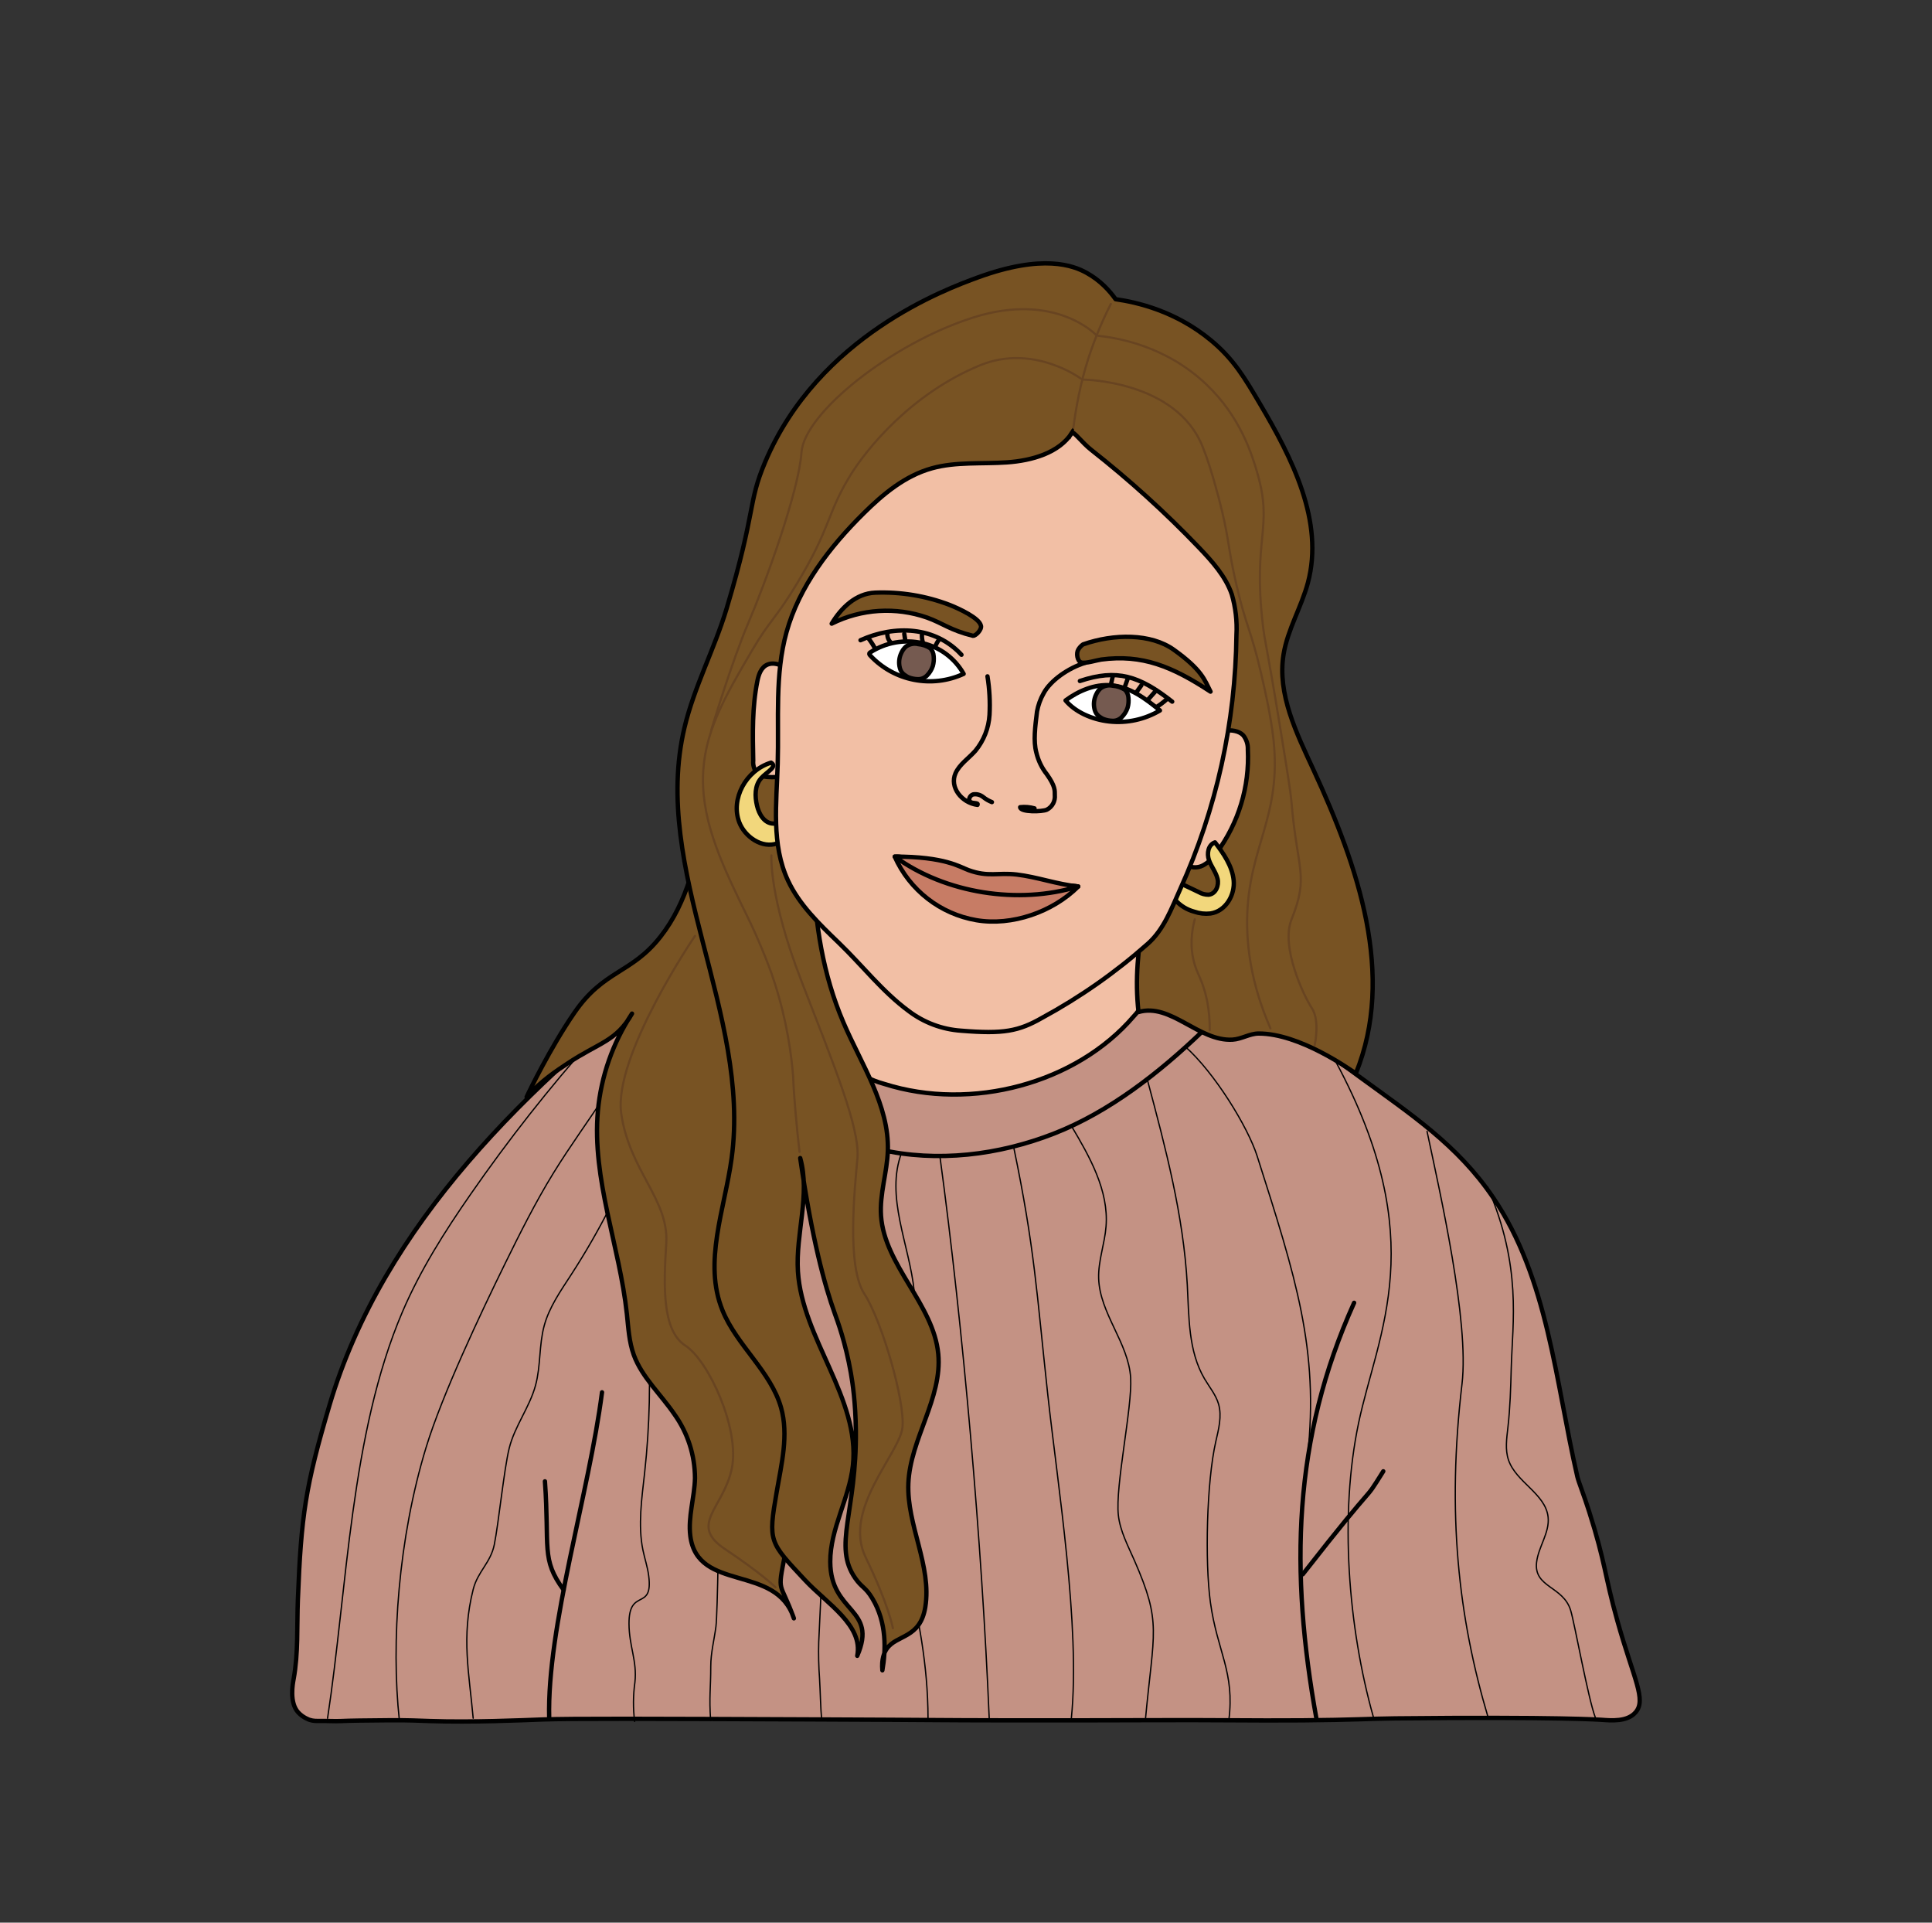 <?xml version="1.0" encoding="UTF-8"?><svg id="Calque_1" xmlns="http://www.w3.org/2000/svg" viewBox="0 0 444.48 442.26"><rect x="0" y="0" width="444.48" height="442.26" fill="#333333" stroke="none"/><path d="m156.49,222.46c-34.86,26.84-68.34,59.12-80.69,100.79-5.53,18.66-6.51,25.28-7.27,44.69-.24,6.12.13,12.32-.99,18.35-.18.99-1.02,5.33,1.07,7.62,1.11,1.21,2.59,1.7,2.59,1.7.91.3,1.61.27,2.71.26,1.54-.02,3.08.09,4.61.02,2.15-.1,5.1-.13,11-.18,4.27-.04,7.06.1,9.37.18,9.83.33,20.93-.18,25.96-.36,6.49-.24,24.67-.17,60.76-.02,34.44.14,28.53.2,45.86.22,28.69.04,37.3-.13,54.88,0,2.05.01,6.83.05,13.29,0,11.95-.1,15.04-.38,21.3-.45,37.81-.39,47.41.32,47.41.32,2.45.18,6,.48,7.91-1.69,2.59-2.94-.36-7.52-4.17-21.09-2.97-10.58-2.67-13.09-6.49-25.12-1.28-4.02-2.45-6.86-2.72-8.05-5.06-21.93-6.69-45.51-19.41-64.24-8.21-12.09-18.9-19.08-30.79-27.77-6.65-4.97-13.65-9.43-20.96-13.36-24.48-12.35-39.64,2.87-59.63,6.14-25.74,4.21-53.13-2.37-75.6-17.96Z" fill="#c49284" stroke="#000" stroke-linecap="round" stroke-linejoin="round"/><path d="m108.86,395.24c-.91-10.28-2.78-18.63,0-29.62,1.05-4.17,4-6.09,4.86-10.31.98-4.84,2.24-17.34,3.42-22.14,1.25-5.09,4.68-9.41,6.06-14.47,1.23-4.49.78-9.3,2.01-13.79,1.16-4.23,3.73-7.9,6.12-11.58,6.75-10.39,12.35-21.49,16.69-33.09" fill="none" stroke="#000" stroke-linecap="round" stroke-linejoin="round" stroke-width=".3"/><path d="m183.91,201.78c-1.05,12.59,1.26,25.24,6.71,36.64,1,2.34,2.42,4.49,4.18,6.33,2.49,2.16,5.43,3.72,8.62,4.58,20.1,6.4,44.2-.12,57.39-15.53,1.29-1.35,2.27-2.97,2.88-4.74.36-1.68.41-3.41.15-5.1l-.89-9.6c0-.39-.11-.76-.32-1.09-.67-.84-2.09-.34-3.06.19-6,3.27-12.73,5.18-19.45,6.86-7.02,1.76-14.39,3.31-21.5,1.9-5.46-1.08-10.35-3.84-15.07-6.6-7.23-4.23-14.36-8.6-19.65-13.83Z" fill="#f2bfa5" stroke="#000" stroke-miterlimit="10"/><path d="m149.04,306.27c.69,10.83.45,21.69-.73,32.47-.65,5.93-1.58,12.1-.39,17.85.41,1.98,1.06,3.85,1.32,5.89,1.06,8.29-4.56,2.59-4.53,11.02.02,5.23,1.9,8.54,1.36,13.48-.42,2.99-.44,6.02-.06,9.01" fill="none" stroke="#000" stroke-linecap="round" stroke-linejoin="round" stroke-width=".3"/><path d="m149.55,232.07c-4.71,13.86-14.54,25.28-22.21,37.74-4.15,6.74-7.69,13.83-11.18,20.93-5.57,11.35-14.43,30.09-18.12,42.17-6.39,20.89-8.11,44.94-6.16,62.82" fill="none" stroke="#000" stroke-linecap="round" stroke-linejoin="round" stroke-width=".3"/><path d="m276.57,237.3c-9.85,9.45-21.37,18.48-34.08,23.45s-26.87,6.71-40.17,3.65" fill="none" stroke="#000" stroke-linecap="round" stroke-linejoin="round"/><path d="m136.58,238.75c-10.16,11.41-19.62,23.43-28.32,35.98-5.96,8.58-11.58,17.46-15.69,27.07-11.95,27.97-12.64,63.37-17.21,93.45" fill="none" stroke="#000" stroke-linecap="round" stroke-linejoin="round" stroke-width=".3"/><path d="m163.49,395.73c-.38-5.47.03-7.26.03-12.44,0-3.07.79-6.08,1.19-9.13.38-2.89.75-26.78.57-29.69-.31-4.92-2.22-9.9-.88-14.64" fill="none" stroke="#000" stroke-linecap="round" stroke-linejoin="round" stroke-width=".3"/><path d="m188.85,367.17l-.49,10.52c-.08,2.83-.02,5.67.19,8.5.16,2.71.26,7.2.46,9.05" fill="none" stroke="#000" stroke-linecap="round" stroke-linejoin="round" stroke-width=".3"/><path d="m162.2,187.52c-1.89,9.78-3.95,19.93-10.26,27.96-6.7,8.54-12.97,7.58-19.76,17.42-5.66,8.2-10.58,18.5-10.58,18.5-.19.39-.34.71-.44.93,3.53-3.89,6.99-6.08,9.33-7.65,7.28-4.87,11.31-5.1,14.91-11.52-4.41,6.71-7.11,14.39-7.85,22.39-1.4,15.69,4.99,31.03,6.67,46.7.34,3.18.5,6.42,1.6,9.45,1.87,5.11,6.23,9.06,9.34,13.63,3.06,4.28,4.71,9.41,4.73,14.68-.1,4.45-1.63,8.86-1.08,13.29,1.65,13.08,19.8,6.34,23.83,18.97-3.18-8.86-3.89-5.41-2.04-14.64,1.59-7.89,5.02-15.4,6.31-23.33,3.38-20.79-8.16-41.25-8.47-62.26-.17-11.3,2.92-22.55,1.83-33.81-1.74-18.05-13.97-33.95-18.07-50.72Z" fill="#785323" stroke="#000" stroke-linecap="round" stroke-linejoin="round"/><path d="m207.45,265.1c-3.87,10.15,1.81,21.23,2.89,32.06.52,5.21-.05,10.47-.67,15.67-1.96,16.46-4.43,33.32-.68,49.45,2.17,9.34,4.51,20.62,4.51,32.96" fill="none" stroke="#000" stroke-linecap="round" stroke-linejoin="round" stroke-width=".3"/><path d="m256.66,68.83c-1.28-1.8-3.43-4.29-6.72-6.09-2.93-1.61-9.93-4.42-25,1.09-7.1,2.6-36.63,13.39-48.92,42.47-4.07,9.63-1.97,10.69-8.86,33.7-2.78,9.27-7.48,18.02-9.7,27.42-7.73,32.65,15.38,65.83,10.86,98.99-1.6,11.76-6.61,23.96-2.09,35.05,3.26,8,11.1,14.03,13.45,22.3,1.8,6.33.11,12.99-1,19.46-1.99,11.5-1.7,11.46,6.53,20.27,5.07,5.43,13.4,10.34,12.01,17.4,4.8-11.07-6.17-9.72-6.21-21.64-.03-7.58,4.39-14.6,5.21-22.14,1.68-15.44-11.68-29.16-12.65-44.65-.54-8.72,2.89-17.61.53-26.07,2.7,18.65,5.64,29.33,7.95,35.74.62,1.71,2.48,6.71,3.7,13.7.39,2.22,1.08,6.79,1.15,13.17.21,18.88-5.35,26.57-.13,34.05,1.53,2.19,2.32,1.98,3.92,4.63,3.4,5.64,3.09,12.04,2.31,16.54-.23-2.56.41-4.08,1-4.94,2.29-3.31,7.7-2.3,8.88-9.61,1.53-9.51-4.3-18.85-3.9-28.46.43-10.2,7.85-19.59,6.88-29.77-1.08-11.4-12.38-20.36-13.17-31.77-.35-5.02,1.41-9.97,1.57-15,.32-10.4-6.08-19.79-10.22-29.47-9.47-22.1-7.28-46.81-4.94-70.49,1.19-12.03,2.63-24.72,10.33-34.48,4.94-6.26,12.1-10.78,19.7-14.05,8.64-3.72,18.43-5.99,27.73-4.07,15.74,3.25,26.27,17.96,28.56,32.72,2.29,14.76-1.95,29.65-6.29,44.02-4.35,14.36-8.89,29.12-7.2,43.95,7.4-2.18,13.88,6.81,21.63,6.35,2.07-.12,3.95-1.41,6.02-1.41,9.43,0,20.9,8.22,22.35,9.18,9.16-22.6.53-47.6-9.73-69.79-3.93-8.51-8.39-17.47-6.9-26.62.93-5.71,4.12-10.9,5.61-16.5,3.74-14.09-3.57-28.49-11.1-41.21-3.35-5.67-5.91-10.11-11.16-14.47-8.19-6.81-17.13-8.81-21.97-9.5Z" fill="#785323" stroke="#000" stroke-linecap="round" stroke-linejoin="round"/><path d="m302.87,395.4c-6.11-33.8-5.49-64.41,8.66-95.72" fill="none" stroke="#000" stroke-linecap="round" stroke-linejoin="round"/><path d="m183.38,154.26c-2.35-.26-4.57-2.26-6.75-1.41-1.51.59-2.08,2.28-2.38,3.78-1.22,6.03-1.09,12.21-.96,18.34-.09.95.17,1.9.71,2.69.79.7,1.81,1.09,2.86,1.08,1.86.16,4.09-.15,5.43-2.2,1.85-7.28,2.22-14.85,1.09-22.27Z" fill="#f2bfa5" stroke="#000" stroke-miterlimit="10"/><path d="m277.2,168.34c1.53.08,3.05-.02,4.56-.3,1.52-.14,3.23.04,4.25,1.09.74.93,1.12,2.1,1.07,3.29.42,8.5-2.12,16.89-7.18,23.73-.79,1.22-1.86,2.22-3.13,2.92-1.34.71-2.98.57-4.18-.36-1.43-1.35-.81-3.57-.17-5.35,2.4-6.67,3.89-13.62,4.43-20.68.11-1.39.2-2.86.35-4.34Z" fill="#f2bfa5" stroke="#000" stroke-miterlimit="10"/><path d="m177.39,175.43c-5.82,1.78-9.33,8.35-7.32,13.7,1.26,3.34,5.26,6.16,8.8,4.85,2.78-1.03,4.04-4.1,4.08-6.87.01-.63-.57-1.51-1.08-1.09-.69,1.67-2.04,3.48-3.98,3.43-2.09-.06-3.29-2.23-3.73-4.12-.51-2.15-.56-4.61.94-6.31,1.33-1.5,3.87-2.66,2.28-3.59Z" fill="#f2d77c" stroke="#000" stroke-linecap="round" stroke-linejoin="round"/><path d="m279.52,193.77c-1.58.56-1.9,2.56-1.39,4.05s1.6,2.78,1.98,4.31-.38,3.51-2.06,3.68c-.8,0-1.58-.2-2.26-.6l-6.04-2.88c-.75,1.54-.51,3.39.62,4.68,1.17,1.32,2.7,2.26,4.41,2.71,1.18.41,2.44.55,3.68.41,3.56-.51,5.68-4.29,5.36-7.61s-2.38-6.25-4.29-8.74Z" fill="#f2d77c" stroke="#000" stroke-linecap="round" stroke-linejoin="round"/><path d="m246.62,99.56c-2.93,4.61-9.19,6.4-14.96,6.8s-11.69-.18-17.23,1.35c-6.22,1.72-11.25,5.93-15.69,10.32-7.94,7.85-14.88,16.93-17.78,27.34-2.74,9.83-1.74,20.16-2.04,30.31-.26,9.07-1.51,18.57,2.38,26.9,2.57,5.51,7.16,9.96,11.66,14.28,5.35,5.14,10.06,11.27,16.1,15.71,3.49,2.65,7.68,4.22,12.06,4.52,9.78.8,13.24.12,18.63-2.96,8.7-4.72,16.84-10.42,24.26-16.99,3.76-3.28,5.52-8.2,7.53-12.66,8.31-18.38,12.71-38.29,12.92-58.46.17-3.12-.19-6.25-1.06-9.26-1.4-4.13-4.48-7.58-7.58-10.82-7.73-8.07-16.02-15.58-24.8-22.48-2.07-1.62-4.08-4.39-4.4-3.89Z" fill="#f2bfa5" stroke="#000" stroke-miterlimit="10"/><path d="m238,185.95c-1.07-.3-2.19-.4-3.3-.27.02,1.18,5.1,1.07,6.14.57,1.25-.64,1.97-1.98,1.83-3.38,0-1,.12-2.02-1.83-4.76-1.17-1.47-1.99-3.18-2.42-5.01-.7-2.61-.28-5.89.16-9.44.27-1.46.77-2.87,1.51-4.16,1.56-2.97,5.73-5.88,9.63-7.05" fill="none" stroke="#000" stroke-linecap="round" stroke-linejoin="round"/><path d="m225.67,143.91c.27.9-1.21,2.42-1.85,2.34-5.19-1.28-6.92-2.88-10.52-4.18-7.21-2.52-15.13-2.02-21.96,1.39,2.16-3.61,5.54-6.95,9.99-7.13,5.85-.23,11.69.73,17.15,2.82,2.29.9,6.82,3.04,7.18,4.75Z" fill="#785323" stroke="#000" stroke-linecap="round" stroke-linejoin="round"/><path d="m221.7,155.01c-2.02-3.59-5.46-6.16-9.49-7.07-4.11-.93-8.42-.17-11.97,2.11-.1.05-.18.13-.23.23-.07.18.06.37.2.51,5.5,5.89,14.16,7.59,21.48,4.22Z" fill="#fff" stroke="#000" stroke-linecap="round" stroke-linejoin="round"/><path d="m199.74,146.77c.61.77,1.15,1.59,1.6,2.46" fill="none" stroke="#000" stroke-linecap="round" stroke-linejoin="round"/><path d="m204.16,145.67c-.07.77.2,1.53.74,2.09" fill="none" stroke="#000" stroke-linecap="round" stroke-linejoin="round"/><path d="m208.04,145.81l.2,1.48c.03.18.13.41-.2-1.48Z" fill="none" stroke="#000" stroke-linecap="round" stroke-linejoin="round"/><path d="m212.11,145.81c-.05.67.02,1.34.21,1.98" fill="none" stroke="#000" stroke-linecap="round" stroke-linejoin="round"/><path d="m216.09,147.02c-.36.52-.67,1.07-.93,1.64" fill="none" stroke="#000" stroke-linecap="round" stroke-linejoin="round"/><path d="m265.8,162.8c.91-.54,1.77-1.18,2.56-1.89" fill="none" stroke="#000" stroke-linecap="round" stroke-linejoin="round"/><path d="m264.03,161.03l1.73-1.95" fill="none" stroke="#000" stroke-linecap="round" stroke-linejoin="round"/><path d="m261.18,159.6l1.4-1.94" fill="none" stroke="#000" stroke-linecap="round" stroke-linejoin="round"/><path d="m258.7,158.22l.72-2.04" fill="none" stroke="#000" stroke-linecap="round" stroke-linejoin="round"/><path d="m255.56,157.62l.43-2.03" fill="none" stroke="#000" stroke-linecap="round" stroke-linejoin="round"/><path d="m245.14,161.12c2.97-2.19,6.67-3.79,10.45-3.49,4.36.35,8,3.11,11.27,5.8-3.51,2.08-7.6,2.97-11.66,2.53-4.05-.44-7.9-2.24-10.06-4.84Z" fill="#fff" stroke="#000" stroke-linecap="round" stroke-linejoin="round"/><path d="m278.5,159.09c-1.4-2.74-1.98-4.99-8.42-9.61-5.29-3.8-13.84-3.73-20.91-1.25-.46.32-.84.74-1.12,1.23-.47.81-.24,2.58.68,2.92s3.66-.54,4.64-.67c9.38-1.24,16.25,1.57,25.12,7.39Z" fill="#785323" stroke="#000" stroke-linecap="round" stroke-linejoin="round"/><path d="m248.06,203.93c-5.86,5.86-15.27,9.13-23.43,7.74-8.31-1.42-15.37-6.91-18.79-14.62.7-.07,1.41,0,2.09.22.97,1.25,2.8,1.25,4.37,1.46,2.66.35,5.12,1.6,7.7,2.35,5.53,1.61,11.44.9,17.15,1.65,1.97.26,3.92.69,5.89.98,1.28.19,3.22-.17,5.02.22Z" fill="#c77c65" stroke="#000" stroke-linecap="round" stroke-linejoin="round"/><path d="m228.2,184.51c-.74-.29-1.43-.69-2.04-1.19-.64-.5-1.46-.72-2.26-.59-.78.21-1.25,1.26-.63,1.74.53.42,1.94.11,1.61.68-3.67-.48-6.46-4.08-5.06-7.26.92-2.09,3.05-3.45,4.59-5.2,1.92-2.34,3.06-5.22,3.24-8.24.16-2.97,0-5.94-.47-8.87" fill="none" stroke="#000" stroke-linecap="round" stroke-linejoin="round"/><path d="m248.06,203.92c-13.72,4.2-30.52,1.64-42.21-6.87,11.58-.02,14.96,2.38,16.98,3.11,4.59,1.66,6.68.5,11.08,1.01,4.74.56,9.32,2.27,14.15,2.74Z" fill="#c77c65" stroke="#000" stroke-linecap="round" stroke-linejoin="round"/><path d="m126.35,395.24c-.56-20.97,9.19-51.84,12.15-74.97" fill="none" stroke="#000" stroke-linecap="round" stroke-linejoin="round"/><path d="m129.67,365.72c-5.23-7.15-3.21-9.59-4.3-24.97" fill="none" stroke="#000" stroke-linecap="round" stroke-linejoin="round"/><path d="m318.24,338.44c-5.24,8.37,0,0-18.52,23.69" fill="none" stroke="#000" stroke-linecap="round" stroke-linejoin="round"/><path d="m216.23,265.92c5.43,40.09,9.64,88.9,11.35,129.32" fill="none" stroke="#000" stroke-linecap="round" stroke-linejoin="round" stroke-width=".3"/><path d="m233.21,263.88c4.85,23.3,5.26,33.24,7.84,56.9,2.3,21.05,7.54,53.39,5.43,74.46" fill="none" stroke="#000" stroke-linecap="round" stroke-linejoin="round" stroke-width=".3"/><path d="m246.48,258.99c4.23,7.12,8.62,14.85,7.98,23.12-.31,4.02-1.82,7.92-1.7,11.95.24,8.07,6.87,14.83,7.36,22.88.41,6.74-3.58,24.89-2.83,31.6.41,3.66,2.2,7,3.68,10.38,6.36,14.52,4.45,16.09,2.53,36.82" fill="none" stroke="#000" stroke-linecap="round" stroke-linejoin="round" stroke-width=".3"/><path d="m282.7,395.73c1.44-11.12-2.66-15.74-4.23-27.13-1.29-9.38-.87-27.73,1.23-36.96.65-2.85,1.45-5.84.65-8.65-.62-2.14-2.1-3.9-3.23-5.82-3.76-6.38-3.57-14.23-3.97-21.62-.87-15.98-5.02-31.58-9.15-47.05" fill="none" stroke="#000" stroke-linecap="round" stroke-linejoin="round" stroke-width=".3"/><path d="m272.64,240.72c6.76,5.98,14.44,18.49,16.58,25.2,8.92,27.97,14.24,44.46,11.62,68.89" fill="none" stroke="#000" stroke-linecap="round" stroke-linejoin="round" stroke-width=".3"/><path d="m307.34,244.27c22.07,41.11,9.63,62.06,5.21,83.11s-2.42,46.92,3.42,67.62" fill="none" stroke="#000" stroke-linecap="round" stroke-linejoin="round" stroke-width=".3"/><path d="m342.35,395.03c-6.85-23.03-9.51-46.96-6-76.65,1.7-14.44-5.03-43.89-8.04-58.12" fill="none" stroke="#000" stroke-linecap="round" stroke-linejoin="round" stroke-width=".3"/><path d="m342.24,273.06c7.92,18.38,5.73,30.98,5.44,41.62-.12,4.58-.25,9.16-.77,13.7-.28,2.5-.67,5.09.14,7.47,1.75,5.13,8.52,7.74,9.11,13.12.39,3.59-2.24,6.83-2.65,10.42-.67,5.84,6.17,5.44,7.85,11.08.94,3.14,4.04,20.41,5.68,24.64" fill="none" stroke="#000" stroke-linecap="round" stroke-linejoin="round" stroke-width=".3"/><path d="m256,157.74c-.98-.22-2,0-2.8.6-.42.38-.76.85-1,1.37-.55,1.1-.68,2.37-.36,3.56.15.58.48,1.1.95,1.47.3.23.62.44.96.61.71.29,1.48.45,2.25.46.75.02,1.48-.27,2.02-.79.64-.63,1.12-1.39,1.4-2.24.21-.74.27-1.52.19-2.29-.04-.67-.32-1.31-.77-1.8-.85-.55-1.83-.87-2.84-.95Z" fill="#755a50" stroke="#000" stroke-linecap="round" stroke-linejoin="round"/><path d="m211.19,148.15c-.98-.22-2,0-2.8.61-.42.38-.76.85-1,1.37-.55,1.1-.68,2.37-.36,3.56.15.58.48,1.1.95,1.47.3.23.62.44.96.61.71.29,1.48.45,2.25.46.75.02,1.48-.27,2.02-.79.64-.63,1.12-1.39,1.4-2.24.21-.74.27-1.52.19-2.28-.04-.67-.32-1.31-.77-1.8-.85-.55-1.83-.87-2.84-.96Z" fill="#755a50" stroke="#000" stroke-linecap="round" stroke-linejoin="round"/><path d="m248.44,156.65c8.52-2.84,13.64-1.23,21.24,4.75" fill="none" stroke="#000" stroke-linecap="round" stroke-linejoin="round"/><path d="m221.2,150.62c-6-6.52-15.29-6.93-23.23-3.35" fill="none" stroke="#000" stroke-linecap="round" stroke-linejoin="round"/><path d="m255.56,69.92c-1.77,3.48-3.59,7.66-5.16,12.5-1.85,5.71-2.89,11.59-3.46,15.97" fill="none" stroke="#684421" stroke-linecap="round" stroke-linejoin="round" stroke-width=".5"/><path d="m252.66,77.24c4.36.47,15.46,2.26,24.83,11.14,7.91,7.49,10.55,16.21,11.78,20.45,3.69,12.74-1.09,14.71,1.26,34.86.54,4.63.59,2.82,4.13,24.53,1.5,9.22,2.26,13.87,2.46,16.3,1.35,15.92,4.07,16.82,0,27.01-2.51,6.28,2.83,17.59,4.71,20.41,1.88,2.83.63,8.48.63,8.48h0" fill="none" stroke="#684421" stroke-linecap="round" stroke-linejoin="round" stroke-width=".5"/><path d="m249.19,87.32s21.48.18,27.53,15.54c.94,2.37,1.99,5.36,3.63,11.55,2.51,9.46,2.01,11.15,4.17,20.4,2.21,9.45,3.23,9.9,5.57,19.92.77,3.31,2.26,9.69,2.87,15.2,1.99,18.09-5.8,24.72-6.04,41.48-.08,5.97.77,14.59,5.36,25.14" fill="none" stroke="#684421" stroke-linecap="round" stroke-linejoin="round" stroke-width=".5"/><path d="m252.15,77.04s-9.36-9.98-28.2-4.02-38.94,21.98-39.57,31.09-8.48,30.46-12.25,39.26-8.48,24.5-8.48,24.5" fill="none" stroke="#684421" stroke-linecap="round" stroke-linejoin="round" stroke-width=".5"/><path d="m248.68,87.1s-10.91-8.11-23.16-3.09c-15.86,6.5-26.31,19.35-30.15,25.75-5.2,8.67-4.22,11.54-11.96,24.38-5.1,8.45-6.22,8.36-10.4,15.49-6.39,10.91-11.16,19.06-11.28,29.39-.12,10.73,4.83,20.83,10.44,32.28.52,1.05,2.49,5.13,4.69,10.89.46,1.2.92,2.51,1.41,4.05,2.81,8.8,3.81,16.4,4.21,21.47.14,4.49.88,12.21,1.46,17.25" fill="none" stroke="#684421" stroke-linecap="round" stroke-linejoin="round" stroke-width=".5"/><path d="m159.88,215.3s-18.84,27.64-16.96,40.83,10.99,19.79,10.36,29.84-.94,20.1,4.4,23.56,12.56,19.16,10.68,28.27-10.05,12.88-1.57,18.53,11.62,8.79,11.62,8.79" fill="none" stroke="#684421" stroke-linecap="round" stroke-linejoin="round" stroke-width=".5"/><path d="m177.47,196.77s-.63,9.42,6.91,28.89,13.5,33.92,12.88,40.83-2.51,24.81,1.57,31.09,9.42,24.81,8.79,30.78-13.82,18.84-8.48,29.84,6.28,16.33,6.28,16.33" fill="none" stroke="#684421" stroke-linecap="round" stroke-linejoin="round" stroke-width=".5"/><path d="m274.87,211.46c-.69,2.61-1.24,6.38,0,10.47.49,1.62.97,2.32,1.64,4.09.91,2.44,1.86,6.05,1.8,10.96" fill="none" stroke="#684421" stroke-linecap="round" stroke-linejoin="round" stroke-width=".5"/></svg>